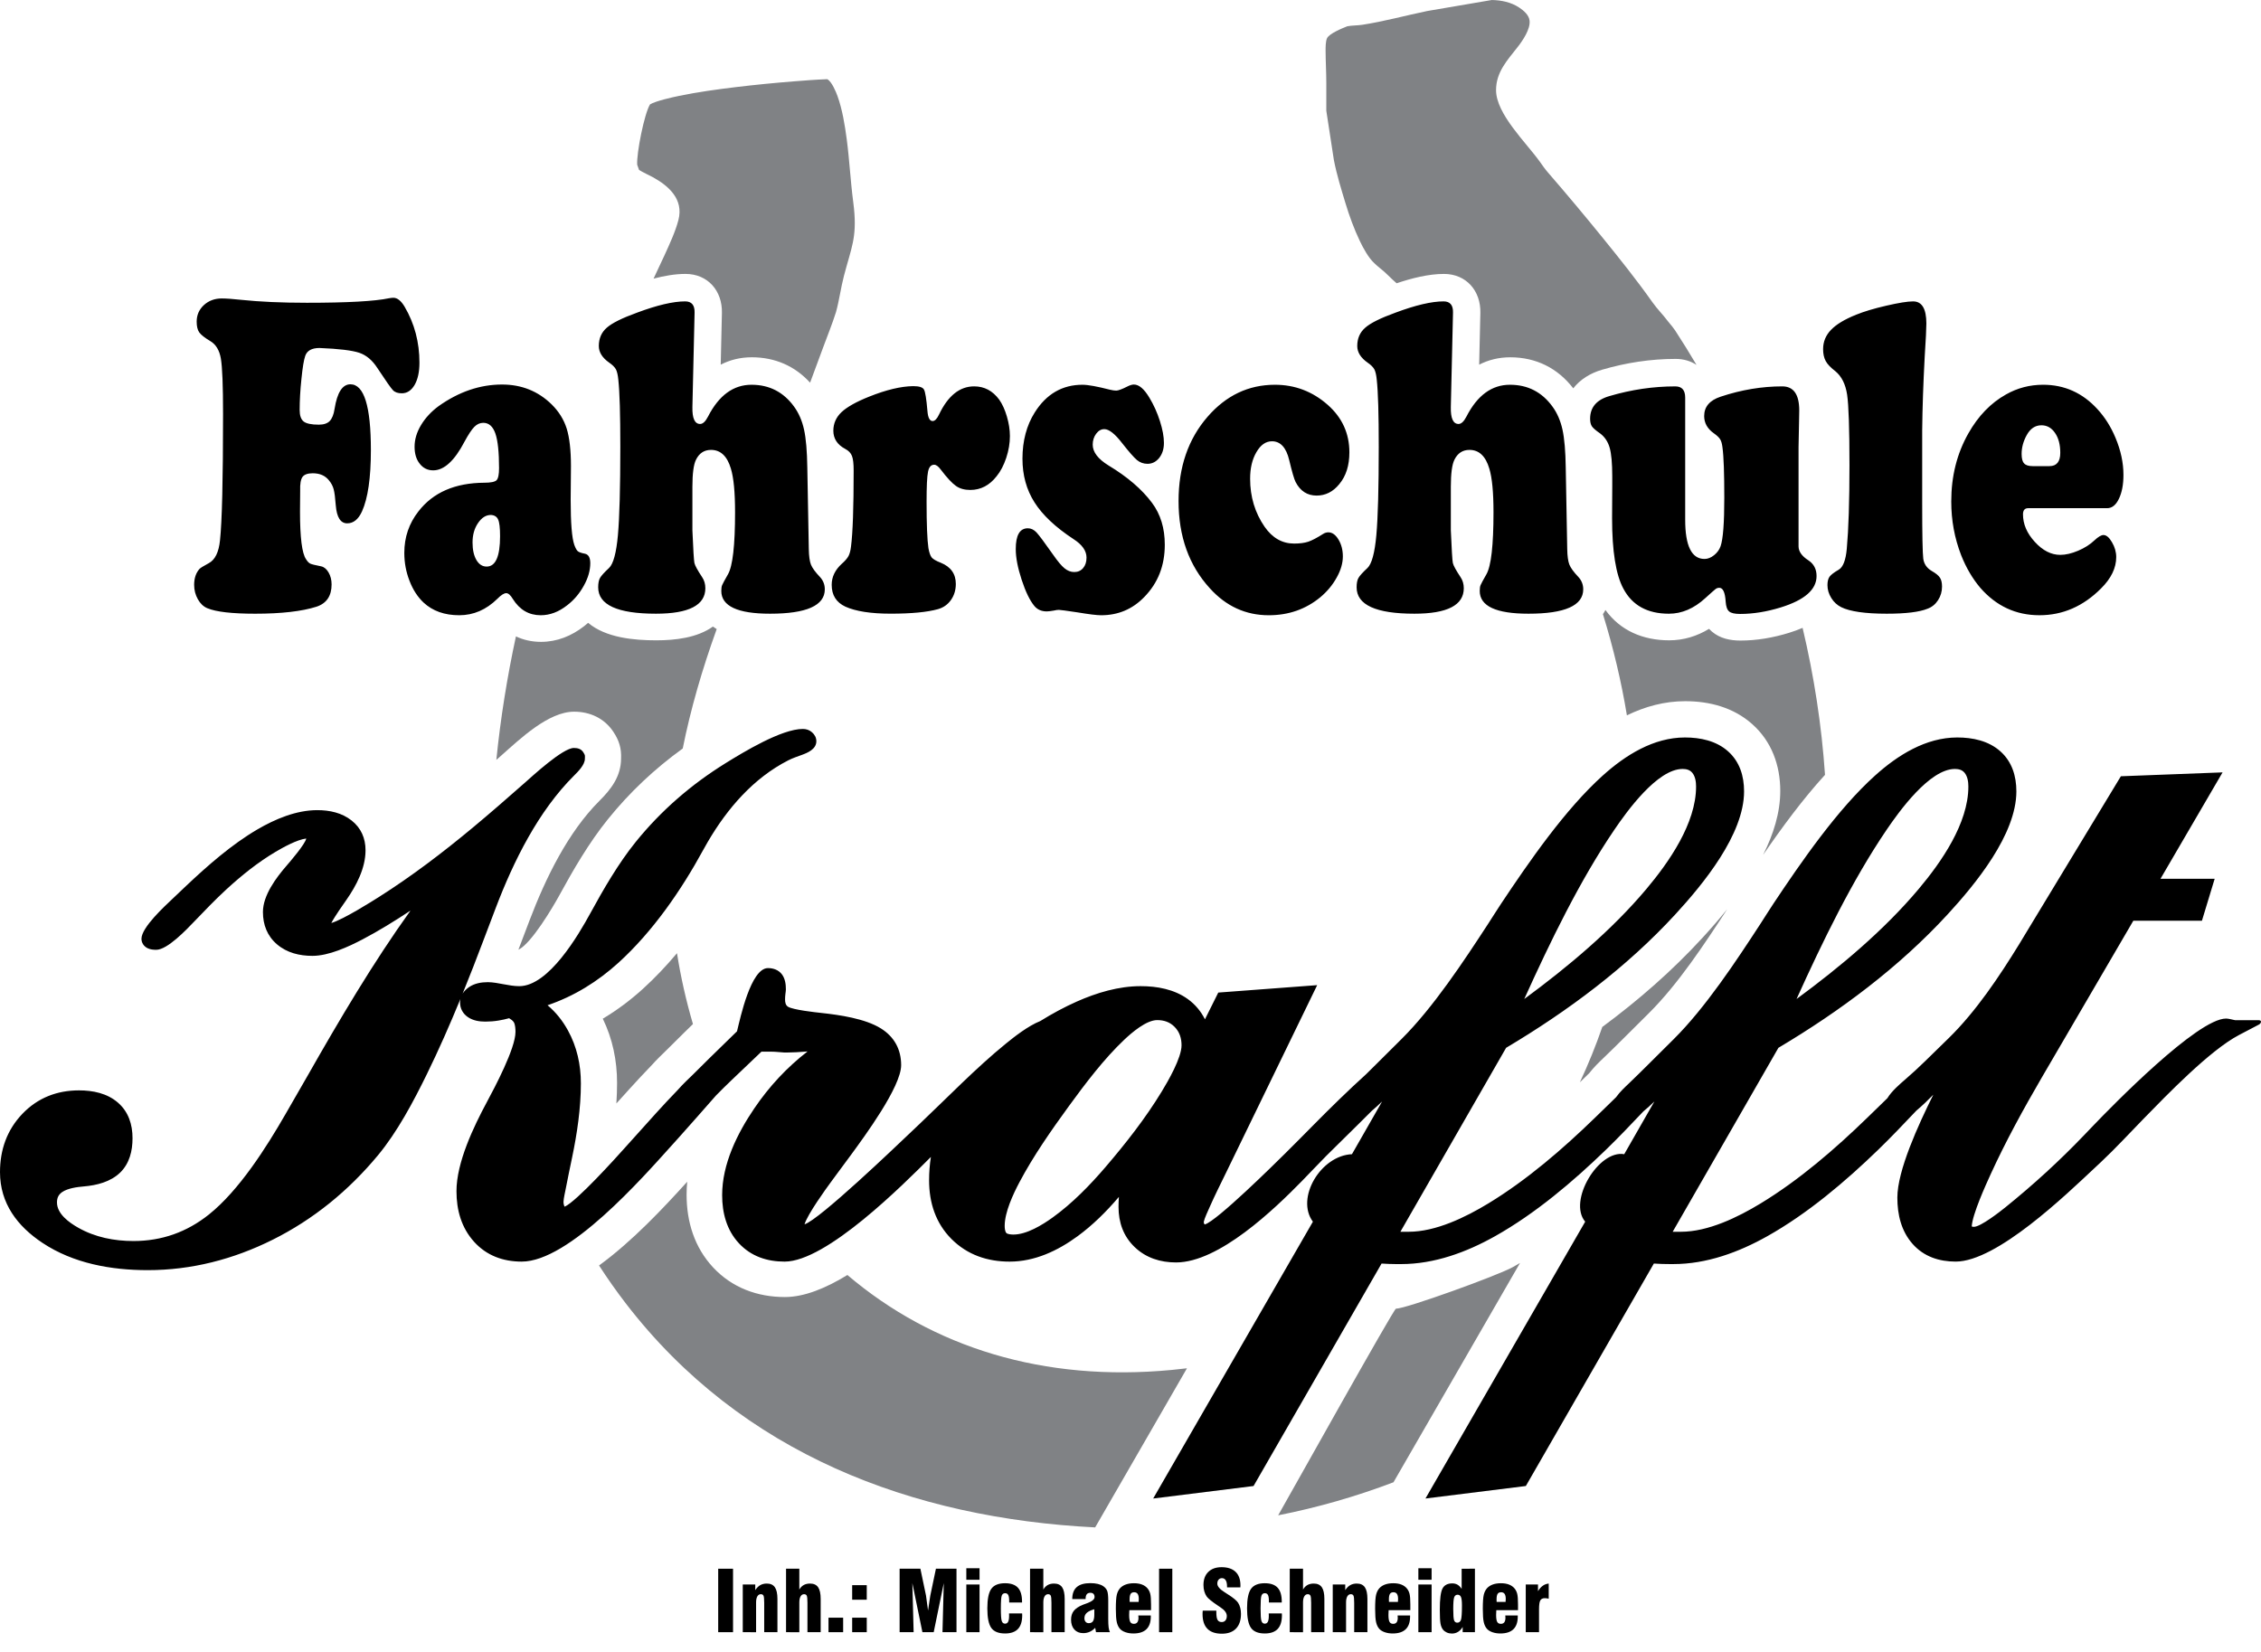 <?xml version="1.0" encoding="utf-8"?>
<!-- Generator: Adobe Illustrator 16.0.3, SVG Export Plug-In . SVG Version: 6.00 Build 0)  -->
<!DOCTYPE svg PUBLIC "-//W3C//DTD SVG 1.1//EN" "http://www.w3.org/Graphics/SVG/1.1/DTD/svg11.dtd">
<svg version="1.1" id="Layer_1" xmlns="http://www.w3.org/2000/svg" xmlns:xlink="http://www.w3.org/1999/xlink" x="0px" y="0px"
	 width="510.236px" height="372.903px" viewBox="0 0 510.236 372.903" enable-background="new 0 0 510.236 372.903"
	 xml:space="preserve">
<g>
	<path d="M458.687,105.211h3.818c1.617,0,2.433-1.007,2.433-3.003c0-1.84-0.389-3.333-1.178-4.479
		c-0.776-1.146-1.799-1.736-3.067-1.736c-1.423,0-2.523,0.747-3.339,2.239c-0.763,1.389-1.139,2.795-1.139,4.218
		c0,1.024,0.182,1.736,0.556,2.135C457.134,105.003,457.768,105.211,458.687,105.211 M475.51,114.706H457.69
		c-0.776,0-1.165,0.469-1.165,1.389c0,2.204,0.88,4.27,2.666,6.214c1.786,1.961,3.701,2.933,5.746,2.933
		c1.216,0,2.562-0.312,4.037-0.938c1.476-0.625,2.691-1.406,3.662-2.326c0.854-0.799,1.54-1.215,2.045-1.215
		c0.66,0,1.294,0.538,1.928,1.632c0.635,1.076,0.957,2.205,0.957,3.35c0,2.448-1.139,4.808-3.415,7.065
		c-4.025,4.044-8.657,6.058-13.911,6.058c-5.306,0-9.758-2.066-13.355-6.197c-1.733-2.048-3.184-4.496-4.322-7.377
		c-1.487-3.836-2.226-7.863-2.226-12.099c0-5.711,1.281-10.814,3.856-15.362c2.227-3.941,5.06-6.874,8.502-8.801
		c2.575-1.458,5.37-2.188,8.373-2.188c4.801,0,8.89,1.823,12.241,5.485c1.695,1.84,3.066,4.01,4.103,6.509
		c1.19,2.848,1.785,5.642,1.785,8.35c0,2.205-0.35,4.01-1.035,5.416C477.489,114.011,476.597,114.706,475.51,114.706z
		 M433.776,97.174v16.317c0,7.221,0.09,11.421,0.245,12.62c0.169,1.181,0.79,2.1,1.877,2.743c0.945,0.538,1.565,1.042,1.876,1.527
		c0.323,0.469,0.479,1.146,0.479,2.031c0,1.111-0.297,2.135-0.893,3.055c-0.595,0.92-1.384,1.562-2.368,1.927
		c-1.824,0.746-4.891,1.128-9.213,1.128c-4.879,0-8.309-0.503-10.275-1.476c-0.906-0.452-1.656-1.128-2.238-2.065
		c-0.583-0.938-0.867-1.91-0.867-2.917c0-0.816,0.155-1.441,0.466-1.892c0.323-0.434,1.009-0.972,2.07-1.58
		c0.983-0.573,1.592-2.153,1.825-4.722c0.4-4.409,0.607-10.675,0.607-18.817c0-8.28-0.181-13.591-0.53-15.969
		c-0.362-2.379-1.242-4.132-2.652-5.295c-1.062-0.816-1.8-1.58-2.188-2.309c-0.389-0.729-0.582-1.614-0.582-2.673
		c0-1.667,0.595-3.107,1.772-4.34c1.191-1.25,3.093-2.395,5.694-3.437c1.747-0.711,3.998-1.389,6.78-2.03
		c2.783-0.643,4.802-0.973,6.069-0.973c1.993,0,2.989,1.667,2.989,4.982c0,1.093-0.116,3.576-0.375,7.481
		C434.021,86.55,433.828,92.122,433.776,97.174z M380.293,89.744v27.566c0,5.902,1.449,8.853,4.36,8.853
		c0.726,0,1.449-0.278,2.161-0.851c0.699-0.555,1.191-1.232,1.476-2.048c0.557-1.631,0.828-5.259,0.828-10.883
		c0-5.572-0.13-9.356-0.414-11.405c-0.104-0.833-0.272-1.458-0.53-1.84c-0.246-0.399-0.725-0.851-1.438-1.354
		c-1.436-1.024-2.16-2.309-2.16-3.871c0-2.101,1.242-3.559,3.714-4.375c4.697-1.563,9.343-2.326,13.911-2.326
		c2.549,0,3.83,1.806,3.83,5.434c0,0.365-0.013,1.128-0.039,2.292c-0.052,1.631-0.09,3.611-0.116,5.954v22.428
		c0,1.146,0.737,2.205,2.2,3.142c1.242,0.816,1.863,1.996,1.863,3.559c0,3.055-2.691,5.416-8.075,7.083
		c-3.157,0.972-6.224,1.475-9.175,1.475c-1.217,0-2.045-0.191-2.484-0.573c-0.44-0.365-0.699-1.094-0.776-2.187
		c-0.129-2.101-0.608-3.142-1.437-3.142c-0.311,0-0.582,0.086-0.841,0.278c-0.246,0.191-1.022,0.868-2.316,2.048
		c-2.549,2.343-5.293,3.524-8.218,3.524c-4.853,0-8.281-1.892-10.274-5.659c-1.695-3.142-2.55-8.454-2.55-15.918
		c0-2.777,0.014-5.138,0.039-7.117c0-1.146,0-1.926,0-2.343c0-2.899-0.193-5.052-0.582-6.423s-1.113-2.447-2.147-3.229
		c-0.984-0.677-1.605-1.215-1.877-1.631c-0.259-0.399-0.389-0.973-0.389-1.684c0-2.569,1.449-4.288,4.361-5.121
		c4.943-1.458,9.899-2.188,14.855-2.188C379.542,87.209,380.293,88.043,380.293,89.744z M327.896,70.58l-0.492,21.299
		c-0.052,2.552,0.53,3.818,1.747,3.818c0.608,0,1.203-0.555,1.786-1.683c2.445-4.774,5.72-7.169,9.809-7.169
		c4.024,0,7.221,1.649,9.602,4.93c1.062,1.458,1.812,3.194,2.252,5.19c0.44,1.997,0.687,4.861,0.738,8.592l0.336,18.366
		c0.025,1.597,0.194,2.76,0.479,3.506c0.298,0.747,0.971,1.684,2.032,2.794c0.725,0.781,1.1,1.719,1.1,2.795
		c0,3.663-4.128,5.503-12.358,5.503c-7.337,0-10.999-1.719-10.999-5.138c0-0.59,0.064-1.024,0.193-1.319
		c0.117-0.313,0.57-1.128,1.32-2.448c1.062-1.875,1.592-6.527,1.592-13.991c0-4.514-0.311-7.795-0.945-9.86
		c-0.827-2.812-2.328-4.219-4.477-4.219c-1.54,0-2.679,0.747-3.403,2.239c-0.53,1.077-0.803,3.107-0.803,6.093v9.825
		c0.181,4.34,0.337,6.787,0.453,7.36c0.129,0.59,0.712,1.648,1.746,3.211c0.479,0.711,0.726,1.545,0.726,2.5
		c0,3.818-3.714,5.746-11.154,5.746c-8.684,0-13.031-1.996-13.031-5.954c0-0.92,0.129-1.615,0.414-2.118
		c0.271-0.486,0.958-1.25,2.044-2.257c0.958-0.92,1.631-3.385,1.993-7.395c0.362-4.027,0.544-10.675,0.544-19.962
		c0-7.291-0.143-12.342-0.454-15.154c-0.103-1.059-0.284-1.823-0.543-2.326c-0.271-0.485-0.764-0.989-1.501-1.493
		c-1.565-1.093-2.355-2.344-2.355-3.767c0-1.702,0.596-3.073,1.786-4.114c1.19-1.06,3.468-2.188,6.82-3.403
		c4.555-1.701,8.178-2.552,10.882-2.552C327.236,68.028,327.948,68.879,327.896,70.58z M287.716,86.845
		c4.504,0,8.477,1.51,11.905,4.531c3.262,2.881,4.892,6.458,4.892,10.728c0,2.95-0.751,5.346-2.278,7.169
		c-1.41,1.735-3.118,2.586-5.111,2.586c-2.096,0-3.675-1.007-4.736-3.038c-0.336-0.643-0.814-2.292-1.449-4.947
		c-0.673-2.847-1.979-4.271-3.895-4.271c-1.397,0-2.563,0.816-3.507,2.448c-0.958,1.631-1.424,3.628-1.424,6.006
		c0,4.062,1.087,7.673,3.262,10.832c1.76,2.535,3.985,3.802,6.663,3.802c1.269,0,2.33-0.139,3.185-0.416
		c0.866-0.295,1.992-0.886,3.377-1.771c0.35-0.226,0.751-0.348,1.178-0.348c0.854,0,1.617,0.538,2.277,1.632
		c0.647,1.076,0.984,2.343,0.984,3.802c0,1.527-0.467,3.142-1.411,4.808c-0.932,1.684-2.161,3.142-3.676,4.41
		c-3.286,2.708-7.155,4.062-11.633,4.062c-5.202,0-9.641-2.031-13.303-6.093c-4.711-5.156-7.053-11.718-7.053-19.685
		c0-7.672,2.187-14.008,6.548-19.025C276.69,89.258,281.75,86.845,287.716,86.845z M244.274,86.845c1.269,0,3.326,0.382,6.186,1.111
		c0.582,0.139,1.061,0.208,1.436,0.208c0.427,0,1.269-0.295,2.498-0.92c0.582-0.295,1.074-0.451,1.488-0.451
		c1.164,0,2.33,1.006,3.52,3.003c0.958,1.597,1.748,3.333,2.355,5.242c0.608,1.892,0.906,3.542,0.906,4.93
		c0,1.354-0.35,2.482-1.062,3.385c-0.712,0.886-1.592,1.337-2.653,1.337c-0.88,0-1.669-0.278-2.367-0.851
		c-0.699-0.59-1.813-1.857-3.352-3.818c-1.617-2.101-2.963-3.16-4.024-3.16c-0.711,0-1.32,0.348-1.838,1.042
		c-0.517,0.695-0.776,1.528-0.776,2.465c0,1.667,1.191,3.229,3.559,4.687c4.27,2.569,7.544,5.381,9.821,8.437
		c1.929,2.586,2.886,5.728,2.886,9.46c0,4.721-1.54,8.645-4.633,11.804c-2.652,2.743-5.9,4.114-9.744,4.114
		c-0.983,0-2.769-0.226-5.383-0.66c-2.445-0.365-3.83-0.555-4.128-0.555c-0.324,0-0.711,0.051-1.138,0.156
		c-0.725,0.122-1.256,0.191-1.592,0.191c-1.191,0-2.123-0.399-2.809-1.215c-1.035-1.25-1.993-3.229-2.873-5.919
		c-0.893-2.708-1.333-5.017-1.333-6.944c0-3.125,0.906-4.687,2.73-4.687c0.712,0,1.358,0.313,1.954,0.938
		c0.595,0.642,1.837,2.309,3.74,5.017c1.036,1.493,1.89,2.517,2.575,3.073c0.673,0.555,1.411,0.85,2.2,0.85
		c0.828,0,1.5-0.295,2.006-0.903c0.504-0.59,0.763-1.371,0.763-2.36c0-1.527-0.983-2.917-2.925-4.166
		c-4.076-2.673-7.013-5.451-8.813-8.297c-1.812-2.848-2.717-6.128-2.717-9.86c0-4.027,0.932-7.516,2.769-10.433
		C236.135,88.928,239.732,86.845,244.274,86.845z M206.074,87.158c1.332,0,2.148,0.243,2.432,0.764
		c0.298,0.503,0.557,2.135,0.79,4.877c0.116,1.493,0.517,2.239,1.165,2.239c0.504,0,0.997-0.503,1.449-1.475
		c2.019-4.236,4.659-6.354,7.919-6.354c2.303,0,4.18,0.99,5.655,2.986c0.699,0.989,1.281,2.256,1.734,3.801
		c0.453,1.545,0.686,3.021,0.686,4.444c0,1.597-0.272,3.229-0.829,4.912c-0.557,1.667-1.281,3.056-2.161,4.132
		c-1.618,2.083-3.611,3.107-5.953,3.107c-1.294,0-2.382-0.295-3.248-0.92c-0.868-0.608-2.019-1.841-3.43-3.698
		c-0.53-0.711-1.022-1.076-1.475-1.076c-0.711,0-1.178,0.538-1.385,1.596c-0.22,1.077-0.323,3.316-0.323,6.753
		c0,5.104,0.142,8.61,0.414,10.468c0.182,1.023,0.427,1.718,0.737,2.117c0.324,0.382,0.997,0.781,2.032,1.181
		c2.277,0.92,3.416,2.517,3.416,4.791c0,1.388-0.375,2.604-1.099,3.627c-0.738,1.042-1.708,1.719-2.925,2.066
		c-2.42,0.677-5.991,1.024-10.688,1.024c-4.478,0-7.868-0.538-10.197-1.58c-2.07-0.955-3.105-2.604-3.105-4.93
		c0-1.771,0.75-3.351,2.265-4.739c0.737-0.642,1.242-1.233,1.526-1.753c0.272-0.521,0.466-1.25,0.57-2.153
		c0.401-3.09,0.595-8.801,0.595-17.15c0-1.528-0.116-2.621-0.375-3.281c-0.246-0.66-0.75-1.198-1.514-1.597
		c-1.799-0.955-2.692-2.326-2.692-4.114c0-1.632,0.621-3.038,1.851-4.201c1.243-1.163,3.313-2.326,6.225-3.489
		C200.03,87.973,203.343,87.192,206.074,87.158z M156.745,70.58l-0.492,21.299c-0.052,2.552,0.53,3.818,1.747,3.818
		c0.608,0,1.204-0.555,1.786-1.683c2.445-4.774,5.719-7.169,9.808-7.169c4.025,0,7.221,1.649,9.603,4.93
		c1.061,1.458,1.812,3.194,2.251,5.19c0.44,1.997,0.686,4.861,0.738,8.592l0.336,18.366c0.026,1.597,0.194,2.76,0.479,3.506
		c0.297,0.747,0.971,1.684,2.032,2.794c0.725,0.781,1.1,1.719,1.1,2.795c0,3.663-4.128,5.503-12.358,5.503
		c-7.337,0-11-1.719-11-5.138c0-0.59,0.065-1.024,0.194-1.319c0.117-0.313,0.57-1.128,1.32-2.448
		c1.062-1.875,1.592-6.527,1.592-13.991c0-4.514-0.311-7.795-0.945-9.86c-0.828-2.812-2.33-4.219-4.478-4.219
		c-1.54,0-2.679,0.747-3.403,2.239c-0.53,1.077-0.802,3.107-0.802,6.093v9.825c0.181,4.34,0.336,6.787,0.453,7.36
		c0.129,0.59,0.711,1.648,1.747,3.211c0.479,0.711,0.725,1.545,0.725,2.5c0,3.818-3.713,5.746-11.154,5.746
		c-8.683,0-13.031-1.996-13.031-5.954c0-0.92,0.129-1.615,0.414-2.118c0.272-0.486,0.958-1.25,2.045-2.257
		c0.958-0.92,1.631-3.385,1.993-7.395c0.362-4.027,0.543-10.675,0.543-19.962c0-7.291-0.142-12.342-0.453-15.154
		c-0.104-1.059-0.285-1.823-0.543-2.326c-0.272-0.485-0.764-0.989-1.501-1.493c-1.566-1.093-2.355-2.344-2.355-3.767
		c0-1.702,0.595-3.073,1.785-4.114c1.191-1.06,3.468-2.188,6.82-3.403c4.555-1.701,8.178-2.552,10.882-2.552
		C156.084,68.028,156.796,68.879,156.745,70.58z M110.767,116.234c-1.113,0-2.083,0.625-2.899,1.84
		c-0.828,1.215-1.229,2.673-1.229,4.375c0,1.632,0.284,2.934,0.867,3.94c0.582,0.989,1.346,1.493,2.316,1.493
		c2.019,0,3.028-2.291,3.028-6.856c0-1.875-0.143-3.125-0.44-3.767C112.125,116.616,111.569,116.269,110.767,116.234z
		 M113.303,86.793c4.399,0,8.127,1.493,11.181,4.478c1.617,1.598,2.757,3.42,3.403,5.468c0.634,2.048,0.958,4.878,0.958,8.471
		l-0.064,7.568c0,5.26,0.272,8.663,0.828,10.225c0.272,0.747,0.543,1.215,0.79,1.424c0.259,0.208,0.789,0.399,1.604,0.556
		c0.802,0.173,1.204,0.885,1.204,2.135c0,1.631-0.479,3.333-1.462,5.086c-0.971,1.771-2.227,3.246-3.767,4.426
		c-1.901,1.493-3.881,2.239-5.952,2.239c-2.653,0-4.75-1.215-6.29-3.663c-0.53-0.885-1.022-1.319-1.488-1.319
		c-0.504,0-1.164,0.417-2.005,1.268c-2.523,2.482-5.396,3.715-8.605,3.715c-3.313,0-5.992-0.955-8.037-2.847
		c-1.333-1.25-2.407-2.882-3.184-4.913c-0.789-2.013-1.177-4.114-1.177-6.318c0-3.541,1.062-6.648,3.183-9.356
		c3.313-4.288,8.27-6.44,14.869-6.476c1.463,0,2.381-0.19,2.77-0.572c0.375-0.399,0.557-1.302,0.557-2.725
		c0-3.594-0.272-6.198-0.828-7.812c-0.557-1.598-1.463-2.413-2.731-2.413c-0.763,0-1.436,0.313-2.031,0.92s-1.333,1.719-2.213,3.35
		c-2.252,4.305-4.607,6.458-7.053,6.458c-1.243,0-2.251-0.486-3.028-1.476c-0.79-0.972-1.178-2.274-1.178-3.854
		c0-1.632,0.479-3.263,1.462-4.895c0.971-1.615,2.291-3.038,3.959-4.271C103.546,88.425,108.321,86.793,113.303,86.793z
		 M72.1,78.547c-1.747,0-2.821,0.608-3.222,1.789c-0.311,0.885-0.596,2.604-0.854,5.19c-0.272,2.569-0.401,4.913-0.401,7.013
		c0,1.25,0.298,2.118,0.906,2.604c0.608,0.469,1.747,0.711,3.417,0.711c1.113,0,1.928-0.277,2.458-0.816
		c0.53-0.556,0.906-1.458,1.1-2.76c0.583-3.68,1.773-5.538,3.572-5.538c3.08,0,4.62,4.947,4.62,14.859
		c0,6.267-0.673,10.884-2.006,13.835c-0.815,1.787-1.928,2.69-3.338,2.69c-1.488,0-2.355-1.337-2.575-4.027
		c-0.129-1.718-0.285-2.951-0.479-3.663c-0.182-0.711-0.544-1.388-1.075-2.03c-0.84-1.042-2.044-1.58-3.649-1.58
		c-1.125,0-1.902,0.278-2.304,0.816c-0.401,0.556-0.582,1.58-0.53,3.107c0,0.277-0.013,1.84-0.039,4.722
		c0,5.867,0.453,9.442,1.358,10.745c0.311,0.503,0.622,0.833,0.932,0.99c0.31,0.156,1.139,0.364,2.484,0.625
		c0.66,0.139,1.216,0.607,1.669,1.372c0.454,0.781,0.687,1.683,0.687,2.708c0,2.604-1.139,4.288-3.417,5.034
		c-3.287,1.042-7.893,1.58-13.833,1.58c-5.215,0-8.8-0.417-10.766-1.232c-0.894-0.365-1.605-1.042-2.162-2.031
		s-0.841-2.066-0.841-3.246c0-1.493,0.401-2.708,1.217-3.611c0.194-0.208,0.893-0.642,2.083-1.285
		c1.411-0.747,2.265-2.465,2.536-5.173c0.453-4.184,0.687-13.696,0.687-28.538c0-6.406-0.168-10.554-0.492-12.464
		c-0.323-1.893-1.125-3.211-2.394-3.958c-1.255-0.747-2.084-1.406-2.485-1.962c-0.388-0.556-0.582-1.371-0.582-2.413
		c0-1.493,0.543-2.743,1.63-3.75c1.087-0.99,2.433-1.493,4.024-1.493c1.009,0,2.485,0.104,4.426,0.313
		c4.128,0.434,9.059,0.66,14.791,0.66c9.174,0,15.348-0.347,18.544-1.024c0.427-0.069,0.75-0.104,0.983-0.104
		c0.88,0,1.734,0.677,2.536,2.031c2.226,3.802,3.338,8.002,3.338,12.62c0,2.1-0.375,3.785-1.1,5.034
		c-0.738,1.25-1.695,1.875-2.886,1.875c-0.88,0-1.553-0.226-2.006-0.711c-0.453-0.469-1.618-2.135-3.494-4.982
		c-1.125-1.754-2.497-2.916-4.102-3.455C79.45,79.085,76.475,78.722,72.1,78.547z"/>
	<path fill-rule="evenodd" clip-rule="evenodd" d="M405.424,225.492c9.908-7.283,19.77-15.571,27.554-24.824
		c5.108-6.072,11.219-14.831,11.219-23.125c0-1.061-0.164-2.281-0.865-3.126c-0.556-0.667-1.339-0.852-2.182-0.852
		c-5.71,0-12.601,9.61-15.393,13.719C417.985,198.722,411.288,212.533,405.424,225.492 M343.977,225.492
		c9.908-7.283,19.77-15.571,27.554-24.824c5.108-6.072,11.219-14.831,11.219-23.125c0-1.061-0.164-2.281-0.865-3.126
		c-0.556-0.667-1.339-0.852-2.182-0.852c-5.71,0-12.601,9.61-15.393,13.719C356.538,198.722,349.841,212.533,343.977,225.492z
		 M266.636,235.941c0-1.582-0.429-2.997-1.547-4.139c-1.088-1.113-2.412-1.551-3.957-1.551c-2.457,0-5.766,2.857-7.427,4.43
		c-4.564,4.317-8.787,9.902-12.479,14.969c-3.943,5.416-8.022,11.252-11.161,17.178c-1.422,2.686-3.34,6.768-3.34,9.871
		c0,0.455,0.046,1.252,0.383,1.609c0.282,0.297,1.207,0.348,1.574,0.348c3.014,0,6.53-2.168,8.887-3.865
		c4.409-3.174,8.391-7.268,11.916-11.381c4.57-5.334,9.029-11.025,12.68-17.035C263.602,244.014,266.636,238.783,266.636,235.941z
		 M425.925,247.873c0.975-1.621,2.93-3.279,3.954-4.162c1.576-1.355,3.098-2.764,4.586-4.217l5.288-5.166
		c6.153-6.009,11.447-13.949,15.938-21.252c0.43-0.697,0.845-1.403,1.27-2.104l21.652-35.759l22.95-0.875l-14.01,24.017h12.227
		l-2.873,9.463h-15.481l-20.663,35.396c-4.134,7.102-8.14,14.395-11.555,21.871c-1.074,2.354-4.096,8.975-4.252,11.744
		c0.15,0.064,0.337,0.084,0.488,0.084c1.53,0,5.942-3.463,7.099-4.396c6.312-5.096,12.169-10.441,17.783-16.305l2.085-2.178
		c4.189-4.375,23.477-24.132,29.938-24.132c0.52,0,1.296,0.208,1.813,0.321c0.092,0.021,0.192,0.046,0.287,0.053
		c1.76,0,3.521,0,5.281,0c0.833,0.019,0.49,0.754,0.02,0.994l-4.491,2.355c-6.575,3.449-16.314,13.566-21.52,18.896
		c-3.177,3.25-6.327,6.691-9.64,9.793l-1.463,1.369c-6.372,5.965-22.012,21.076-31.301,21.076c-3.737,0-7.172-1.121-9.695-3.957
		c-2.597-2.918-3.468-6.658-3.468-10.482c0-6.088,4.712-16.404,8.116-23.232c-1.051,1.072-2.441,2.449-3.813,3.586
		c-2.818,2.969-5.662,5.973-8.601,8.82c-7.451,7.217-15.964,14.434-25.039,19.531c-6.477,3.637-13.708,6.295-21.218,6.295
		c-0.893,0-1.784,0-2.677-0.033c-0.573-0.02-1.146-0.053-1.717-0.088l-28.888,50.213l-22.652,2.822l36.044-62.484
		c-3.943-4.648,3.007-16.262,8.81-15.234l6.807-11.898c-0.786,0.762-1.643,1.549-2.486,2.236c-2.763,2.91-5.551,5.85-8.431,8.641
		c-7.451,7.217-15.964,14.434-25.039,19.531c-6.477,3.637-13.708,6.295-21.218,6.295c-0.893,0-1.785,0-2.677-0.033
		c-0.573-0.02-1.146-0.053-1.717-0.088l-28.889,50.213l-22.652,2.822l36.045-62.484c-3.944-5.309,1.758-14.939,8.81-15.234
		l6.806-11.898c-0.727,0.705-1.515,1.432-2.296,2.08c-1.006,0.994-2.006,1.99-2.999,2.988c-2.418,2.424-4.897,4.789-7.311,7.215
		c-1.844,1.857-3.633,3.781-5.464,5.652c-6.278,6.42-18.741,18.395-28.433,18.395c-3.501,0-6.757-1.006-9.315-3.449
		c-2.565-2.449-3.662-5.574-3.662-9.094c0-0.752,0.026-1.504,0.084-2.254c-2.807,3.309-5.913,6.381-9.329,8.883
		c-4.484,3.285-9.674,5.727-15.331,5.727c-5.003,0-9.529-1.514-13.11-5.094c-3.6-3.6-5.063-8.232-5.063-13.268
		c0-1.787,0.136-3.543,0.409-5.266c-6.261,6.26-23.559,23.627-33.012,23.627c-3.96,0-7.554-1.182-10.29-4.111
		c-2.793-2.99-3.808-6.875-3.808-10.889c0-7.025,3.386-13.879,7.245-19.57c3.366-4.967,7.374-9.268,12.028-12.869
		c-0.207,0.018-0.415,0.033-0.622,0.049c-1.299,0.101-2.627,0.192-3.93,0.192c-0.255,0.001-0.493,0.011-0.751-0.003
		c-0.929-0.05-1.905-0.184-2.829-0.184h-2.276l-6.765,6.447c-1.18,1.125-2.338,2.27-3.479,3.434
		c-0.035,0.039-0.07,0.078-0.105,0.119c-2.758,3.119-5.481,6.264-8.27,9.355l-1.711,1.898c-6.542,7.256-23.092,26.131-33.77,26.131
		c-4.184,0-7.916-1.344-10.745-4.475c-2.882-3.191-3.975-7.188-3.975-11.428c0-6.471,3.867-14.547,6.871-20.131
		c1.751-3.258,6.445-12.086,6.445-15.805c0-0.615-0.047-1.661-0.385-2.204c-0.209-0.337-0.633-0.647-1.045-0.892
		c-0.785,0.219-1.582,0.393-2.385,0.525c-0.995,0.163-1.986,0.241-2.995,0.241c-1.344,0-2.752-0.224-3.887-0.989
		c-1.158-0.781-1.81-1.935-1.81-3.34c0-0.271,0.028-0.534,0.082-0.785c-2.369,5.771-4.883,11.49-7.61,17.057
		c-2.997,6.115-6.648,12.994-11.014,18.248c-6.61,7.959-14.52,14.445-23.784,19.061c-8.844,4.408-18.279,6.846-28.171,6.846
		c-8.258,0-16.737-1.512-23.725-6.146C3.896,276.762,0,271.594,0,264.566c0-5.033,1.567-9.531,5.07-13.18
		c3.457-3.598,7.802-5.273,12.762-5.273c3.138,0,6.36,0.656,8.788,2.77c2.381,2.07,3.287,4.932,3.287,8.029
		c0,2.854-0.676,5.688-2.774,7.74c-2.164,2.119-5.32,2.9-8.251,3.146c-1.473,0.123-3.613,0.41-4.859,1.275
		c-0.839,0.584-1.166,1.32-1.166,2.336c0,2.607,2.778,4.564,4.792,5.703c3.827,2.166,8.106,3.006,12.472,3.006
		c6.38,0,12.045-2.008,17.03-5.99c6.813-5.441,12.971-15.164,17.272-22.645c1.699-2.953,3.413-5.896,5.098-8.859
		c7.018-12.342,14.652-25.301,23.119-37.094c-3.563,2.354-7.205,4.605-10.824,6.503c-3.201,1.679-7.628,3.72-11.31,3.72
		c-2.914,0-5.744-0.677-7.999-2.604c-2.202-1.881-3.174-4.423-3.174-7.293c0-3.757,2.972-7.731,5.32-10.437
		c0.817-0.941,4.253-4.947,4.451-6.146c0-0.002,0-0.002,0-0.004c-2.063,0.23-5.323,2.059-6.902,2.994
		c-3.991,2.365-7.68,5.328-11.091,8.461c-2.552,2.344-4.987,4.893-7.388,7.391c-1.615,1.68-5.943,6.27-8.468,6.27
		c-0.672,0-1.366-0.07-1.975-0.375c-0.822-0.409-1.357-1.191-1.357-2.117c0-2.574,5.298-7.395,7.024-9.035
		c1.028-0.977,2.054-1.957,3.085-2.93c4.834-4.557,10.254-9.32,16.002-12.686c4.04-2.366,8.804-4.382,13.56-4.382
		c2.776,0,5.545,0.587,7.762,2.346c2.132,1.689,3.131,4.007,3.131,6.712c0,4.035-2.078,7.995-4.334,11.223
		c-0.618,0.884-2.574,3.631-3.388,5.195c2.752-0.816,9.304-4.961,10.75-5.877c7.395-4.688,14.432-10.046,21.158-15.641
		c3.954-3.288,7.835-6.676,11.69-10.078c1.805-1.592,8.641-7.912,11.132-7.912c0.82,0,1.601,0.172,2.096,0.911
		c0.545,0.812,0.396,0.837,0.396,1.52c0,1.38-1.538,2.899-2.453,3.81c-8.047,8.011-13.643,19.302-17.639,29.802
		c-0.935,2.455-1.87,4.911-2.798,7.369c-1.514,4.01-3.072,8.027-4.697,12.024c0.354-0.563,0.849-1.048,1.432-1.45
		c1.244-0.861,2.762-1.125,4.247-1.125c1.12,0,2.468,0.258,3.567,0.467c1.123,0.213,2.383,0.436,3.527,0.436
		c6.65,0,13.371-11.561,16.05-16.467c2.942-5.388,6.333-11.25,10.194-16.037c5.737-7.115,12.594-13.045,20.36-17.851
		c3.999-2.474,12.579-7.702,17.394-7.702c0.781,0,1.482,0.234,2.072,0.75c0.601,0.526,0.98,1.211,0.98,2.021
		c0,1.771-1.922,2.602-3.324,3.104c-0.99,0.355-2.089,0.737-3.026,1.216c-7.846,4.008-13.735,10.852-18.129,18.357
		c-0.364,0.622-0.718,1.249-1.063,1.883c-4.974,9.121-11.369,18.388-19.094,25.416c-4.721,4.293-10.06,7.588-16.025,9.618
		c1.863,1.556,3.388,3.472,4.594,5.665c2.038,3.703,2.928,7.752,2.928,11.963c0,5.609-0.85,11.342-1.998,16.822
		c-0.491,2.344-0.979,4.688-1.432,7.037c-0.159,0.826-0.447,2.025-0.491,2.852c0,0.395,0.061,0.785,0.256,1.131
		c2.744-1.223,11.789-11.277,13.412-13.096c2.419-2.711,4.848-5.41,7.291-8.1c1.55-1.707,3.137-3.412,4.76-5.088
		c1.24-1.418,2.71-2.773,3.4-3.449c1.293-1.27,2.564-2.564,3.86-3.83l6.173-6.025l0.065-0.259c0.666-2.669,3.052-14.009,6.92-14.009
		c1.231,0,2.416,0.419,3.169,1.434c0.71,0.957,0.878,2.2,0.878,3.361c0,0.317-0.067,0.712-0.106,1.029
		c-0.052,0.414-0.08,0.824-0.08,1.242c0,0.623,0.099,1.307,0.672,1.656c1.154,0.703,6.123,1.25,7.511,1.398
		c4.105,0.443,9.889,1.273,13.446,3.496c3.019,1.887,4.568,4.734,4.568,8.289c0,4.904-8.38,16.225-11.199,20.09
		c-1.053,1.441-2.116,2.877-3.185,4.309c-0.521,0.697-1.033,1.402-1.549,2.105c-0.968,1.316-5.174,7.115-5.872,9.422
		c3.378-1.033,21.024-17.973,23.534-20.352l2.396-2.271c6.281-5.953,12.832-12.736,19.516-18.166
		c1.792-1.455,4.961-3.982,7.773-5.098c2.647-1.646,5.389-3.134,8.214-4.387c4.497-1.997,9.453-3.482,14.411-3.482
		c3.724,0,7.574,0.698,10.652,2.918c1.706,1.229,2.969,2.787,3.87,4.563l3.005-6.031l22.32-1.676l-20.484,42.168
		c-1.282,2.639-2.618,5.281-3.799,7.967c-0.328,0.746-1.146,2.471-1.312,3.285c0.007,0.182,0.037,0.391,0.156,0.527
		c0.037,0.045,0.054,0.061,0.084,0.068c2.732-0.779,15.949-13.865,18.076-15.971c2.169-2.148,4.313-4.316,6.457-6.488
		c3.819-3.867,7.782-7.754,11.871-11.459c0.778-0.766,1.553-1.535,2.328-2.305l5.662-5.631c7.146-7.107,14.027-17.539,19.52-25.971
		c0.986-1.512,1.936-3.056,2.935-4.557c6.325-9.496,14.462-21.306,22.973-28.959c5.097-4.583,11.438-8.577,18.518-8.577
		c3.485,0,7.068,0.747,9.739,3.126c2.637,2.35,3.612,5.594,3.612,9.042c0,9.736-9.254,20.946-15.466,27.709
		c-10.999,11.977-24.297,21.879-38.238,30.175l-23.856,41.519c0.619,0,1.239,0,1.859,0c6.145,0,12.86-3.283,17.994-6.4
		c8.688-5.275,16.805-12.289,24.076-19.355l3.267-3.176c0.375-0.363,0.877-0.857,1.483-1.449c0.834-1.193,2.111-2.365,2.825-3.043
		c1.537-1.463,3.04-2.957,4.545-4.453l5.662-5.631c7.146-7.107,14.027-17.539,19.521-25.971c0.985-1.512,1.935-3.056,2.934-4.557
		c6.325-9.496,14.462-21.306,22.974-28.959c5.096-4.583,11.437-8.577,18.518-8.577c3.485,0,7.067,0.747,9.738,3.126
		c2.637,2.35,3.612,5.594,3.612,9.042c0,9.736-9.254,20.946-15.465,27.709c-11,11.977-24.298,21.879-38.238,30.175l-23.857,41.519
		c0.619,0,1.239,0,1.859,0c6.146,0,12.86-3.283,17.994-6.4c8.688-5.275,16.806-12.289,24.077-19.355l3.267-3.176
		C424.993,248.787,425.418,248.369,425.925,247.873z"/>
	<g>
		<path d="M162.074,368.409v-14.326h3.349v14.326H162.074z"/>
		<path d="M167.619,368.409v-10.764h2.819v1.274c0.329-0.508,0.704-0.883,1.125-1.125c0.421-0.242,0.915-0.363,1.479-0.363
			c0.831,0,1.439,0.278,1.823,0.833c0.385,0.555,0.577,1.435,0.577,2.638v7.507h-2.986v-6.651c0-0.862-0.056-1.398-0.167-1.609
			s-0.31-0.316-0.595-0.316c-0.335,0-0.597,0.163-0.786,0.488c-0.189,0.326-0.284,0.78-0.284,1.363v6.726H167.619z"/>
		<path d="M177.386,368.409v-14.326h2.996v4.707c0.254-0.452,0.582-0.792,0.981-1.019s0.879-0.34,1.438-0.34
			c0.831,0,1.438,0.278,1.823,0.833c0.384,0.555,0.577,1.435,0.577,2.638v7.507h-2.986v-6.651c0-0.862-0.056-1.398-0.167-1.609
			c-0.111-0.211-0.31-0.316-0.595-0.316c-0.335,0-0.597,0.163-0.786,0.488c-0.189,0.326-0.284,0.78-0.284,1.363v6.726H177.386z"/>
		<path d="M186.968,368.409v-3.274h3.303v3.274H186.968z"/>
		<path d="M192.308,361.079v-3.284h3.293v3.284H192.308z M192.308,368.409v-3.274h3.293v3.274H192.308z"/>
		<path d="M203.016,368.409v-14.326h4.688l1.274,6.093c0.006,0.031,0.057,0.414,0.153,1.149s0.197,1.472,0.302,2.209
			c0.081-0.552,0.182-1.235,0.303-2.051c0.121-0.815,0.19-1.267,0.209-1.354l1.265-6.047h4.642v14.326h-3.163l0.288-11.07
			l-2.27,11.07h-2.549l-2.27-11.07l0.288,11.07H203.016z"/>
		<path d="M218.067,356.576v-2.604h2.986v2.604H218.067z M218.067,368.409v-10.764h2.986v10.764H218.067z"/>
		<path d="M227.705,364.177h2.958c0,0.056,0.003,0.129,0.009,0.219c0.006,0.09,0.009,0.156,0.009,0.199
			c0,1.377-0.319,2.405-0.958,3.084c-0.639,0.68-1.609,1.019-2.912,1.019c-1.47,0-2.504-0.417-3.102-1.251
			c-0.599-0.834-0.898-2.306-0.898-4.414s0.301-3.582,0.902-4.419s1.634-1.256,3.098-1.256c1.315,0,2.282,0.337,2.903,1.01
			c0.62,0.673,0.93,1.723,0.93,3.148v0.187h-2.902v-0.308c0-0.645-0.07-1.104-0.209-1.376c-0.14-0.273-0.374-0.41-0.702-0.41
			c-0.378,0-0.634,0.184-0.768,0.549c-0.134,0.366-0.2,1.324-0.2,2.875c0,1.488,0.066,2.436,0.2,2.842
			c0.133,0.406,0.383,0.609,0.749,0.609c0.316,0,0.547-0.145,0.693-0.433c0.146-0.288,0.219-0.745,0.219-1.372
			c0-0.05-0.003-0.13-0.01-0.242C227.708,364.325,227.705,364.238,227.705,364.177z"/>
		<path d="M232.449,368.409v-14.326h2.996v4.707c0.254-0.452,0.582-0.792,0.981-1.019s0.879-0.34,1.438-0.34
			c0.831,0,1.438,0.278,1.823,0.833c0.384,0.555,0.577,1.435,0.577,2.638v7.507h-2.986v-6.651c0-0.862-0.056-1.398-0.167-1.609
			c-0.111-0.211-0.31-0.316-0.595-0.316c-0.335,0-0.597,0.163-0.786,0.488c-0.189,0.326-0.284,0.78-0.284,1.363v6.726H232.449z"/>
		<path d="M247.333,368.409l-0.177-0.986c-0.378,0.397-0.792,0.696-1.242,0.898c-0.45,0.201-0.938,0.302-1.465,0.302
			c-0.844,0-1.512-0.272-2.005-0.818s-0.74-1.284-0.74-2.214c0-0.813,0.209-1.482,0.628-2.01c0.419-0.527,1.105-0.982,2.061-1.367
			c0.229-0.087,0.54-0.202,0.931-0.345c1.122-0.409,1.684-0.871,1.684-1.386c0-0.316-0.081-0.557-0.242-0.721
			c-0.162-0.165-0.394-0.247-0.698-0.247c-0.366,0-0.637,0.11-0.814,0.33c-0.177,0.221-0.265,0.561-0.265,1.019v0.075h-3.014
			c0-1.216,0.338-2.12,1.014-2.712c0.676-0.593,1.703-0.889,3.08-0.889c0.62,0,1.173,0.058,1.66,0.172
			c0.487,0.115,0.895,0.281,1.224,0.498c0.421,0.285,0.718,0.63,0.888,1.032c0.17,0.403,0.256,1.139,0.256,2.205v0.325v3.824
			c0,0.843,0.029,1.486,0.088,1.93s0.157,0.805,0.293,1.084H247.333z M246.952,363.228c-0.775,0.217-1.341,0.487-1.698,0.81
			c-0.357,0.322-0.535,0.726-0.535,1.209c0,0.341,0.088,0.614,0.265,0.818c0.177,0.205,0.414,0.308,0.712,0.308
			c0.44,0,0.759-0.149,0.958-0.446c0.198-0.298,0.298-0.797,0.298-1.498V363.228z"/>
		<path d="M256.879,364.632h2.818v0.271c0,1.259-0.33,2.206-0.986,2.842c-0.658,0.636-1.637,0.953-2.939,0.953
			c-0.658,0-1.253-0.093-1.787-0.278c-0.533-0.187-0.949-0.443-1.247-0.772c-0.335-0.378-0.574-0.881-0.716-1.507
			c-0.143-0.627-0.214-1.628-0.214-3.005c0-1.52,0.073-2.58,0.219-3.182c0.146-0.602,0.396-1.098,0.749-1.488
			c0.341-0.366,0.773-0.643,1.297-0.828c0.524-0.187,1.134-0.279,1.829-0.279c0.705,0,1.316,0.101,1.832,0.303
			c0.514,0.201,0.934,0.501,1.256,0.897c0.273,0.335,0.469,0.735,0.586,1.2s0.176,1.259,0.176,2.381v1.294h-4.893
			c-0.006,0.03-0.01,0.071-0.01,0.12c-0.024,0.453-0.037,0.77-0.037,0.949c0,0.757,0.081,1.282,0.242,1.577
			c0.162,0.294,0.438,0.441,0.828,0.441c0.342,0,0.598-0.113,0.771-0.339c0.174-0.227,0.262-0.569,0.262-1.028
			c0-0.093-0.01-0.235-0.029-0.428C256.881,364.688,256.879,364.657,256.879,364.632z M254.934,361.571h2.02c0-0.012,0-0.03,0-0.056
			c0.023-0.272,0.037-0.465,0.037-0.576c0-0.527-0.086-0.917-0.256-1.168c-0.172-0.251-0.436-0.377-0.795-0.377
			c-0.367,0-0.629,0.123-0.787,0.368s-0.236,0.649-0.236,1.214c0,0.155,0.001,0.275,0.004,0.362S254.928,361.504,254.934,361.571z"
			/>
		<path d="M264.553,368.409h-2.986v-14.326h2.986V368.409z"/>
		<path d="M271.418,363.553h3.07v0.419c0,0.788,0.093,1.343,0.278,1.665c0.187,0.323,0.5,0.484,0.94,0.484
			c0.354,0,0.632-0.123,0.837-0.368c0.204-0.244,0.307-0.578,0.307-1c0-0.694-0.499-1.361-1.497-2
			c-0.162-0.111-0.286-0.195-0.373-0.251c-0.03-0.019-0.083-0.053-0.157-0.103c-1.347-0.905-2.184-1.587-2.512-2.047
			c-0.236-0.347-0.416-0.737-0.54-1.172c-0.124-0.434-0.187-0.908-0.187-1.423c0-1.253,0.363-2.236,1.089-2.949
			s1.724-1.07,2.995-1.07c1.384,0,2.439,0.351,3.168,1.052s1.093,1.715,1.093,3.042c0,0.056-0.003,0.134-0.009,0.232
			c-0.007,0.1-0.01,0.177-0.01,0.232h-3.005v-0.177c0-0.626-0.098-1.101-0.293-1.423s-0.479-0.484-0.851-0.484
			c-0.316,0-0.571,0.113-0.763,0.34c-0.192,0.227-0.289,0.525-0.289,0.897c0,0.608,0.546,1.253,1.638,1.936
			c0.198,0.13,0.351,0.229,0.456,0.298c0.086,0.05,0.207,0.127,0.362,0.232c1.172,0.744,1.923,1.37,2.251,1.879
			c0.205,0.329,0.361,0.702,0.47,1.121s0.163,0.873,0.163,1.362c0,1.433-0.372,2.537-1.116,3.313s-1.808,1.162-3.19,1.162
			c-1.451,0-2.542-0.37-3.271-1.111s-1.093-1.844-1.093-3.307c0-0.094,0.001-0.191,0.005-0.293
			C271.389,363.939,271.399,363.776,271.418,363.553z"/>
		<path d="M286.313,364.177h2.958c0,0.056,0.003,0.129,0.009,0.219c0.007,0.09,0.01,0.156,0.01,0.199
			c0,1.377-0.319,2.405-0.958,3.084c-0.639,0.68-1.609,1.019-2.912,1.019c-1.47,0-2.504-0.417-3.103-1.251s-0.897-2.306-0.897-4.414
			s0.301-3.582,0.902-4.419s1.634-1.256,3.098-1.256c1.314,0,2.282,0.337,2.902,1.01s0.931,1.723,0.931,3.148v0.187h-2.902v-0.308
			c0-0.645-0.07-1.104-0.21-1.376c-0.139-0.273-0.373-0.41-0.702-0.41c-0.378,0-0.634,0.184-0.768,0.549
			c-0.133,0.366-0.199,1.324-0.199,2.875c0,1.488,0.066,2.436,0.199,2.842c0.134,0.406,0.383,0.609,0.749,0.609
			c0.316,0,0.548-0.145,0.693-0.433s0.219-0.745,0.219-1.372c0-0.05-0.004-0.13-0.01-0.242
			C286.315,364.325,286.313,364.238,286.313,364.177z"/>
		<path d="M291.057,368.409v-14.326h2.995v4.707c0.254-0.452,0.581-0.792,0.981-1.019s0.879-0.34,1.438-0.34
			c0.831,0,1.438,0.278,1.823,0.833s0.576,1.435,0.576,2.638v7.507h-2.985v-6.651c0-0.862-0.057-1.398-0.168-1.609
			s-0.31-0.316-0.595-0.316c-0.335,0-0.598,0.163-0.786,0.488c-0.189,0.326-0.284,0.78-0.284,1.363v6.726H291.057z"/>
		<path d="M300.759,368.409v-10.764h2.819v1.274c0.328-0.508,0.703-0.883,1.125-1.125s0.915-0.363,1.479-0.363
			c0.831,0,1.438,0.278,1.823,0.833s0.577,1.435,0.577,2.638v7.507h-2.986v-6.651c0-0.862-0.056-1.398-0.168-1.609
			c-0.111-0.211-0.31-0.316-0.595-0.316c-0.335,0-0.598,0.163-0.786,0.488c-0.189,0.326-0.284,0.78-0.284,1.363v6.726H300.759z"/>
		<path d="M315.393,364.632h2.818v0.271c0,1.259-0.329,2.206-0.986,2.842s-1.637,0.953-2.939,0.953
			c-0.657,0-1.253-0.093-1.786-0.278c-0.533-0.187-0.948-0.443-1.246-0.772c-0.335-0.378-0.574-0.881-0.717-1.507
			c-0.143-0.627-0.214-1.628-0.214-3.005c0-1.52,0.073-2.58,0.219-3.182s0.396-1.098,0.749-1.488
			c0.341-0.366,0.773-0.643,1.298-0.828c0.523-0.187,1.133-0.279,1.828-0.279c0.706,0,1.317,0.101,1.832,0.303
			c0.515,0.201,0.934,0.501,1.256,0.897c0.273,0.335,0.469,0.735,0.586,1.2c0.118,0.465,0.177,1.259,0.177,2.381v1.294h-4.893
			c-0.007,0.03-0.01,0.071-0.01,0.12c-0.024,0.453-0.037,0.77-0.037,0.949c0,0.757,0.08,1.282,0.242,1.577
			c0.161,0.294,0.437,0.441,0.827,0.441c0.342,0,0.599-0.113,0.772-0.339c0.174-0.227,0.261-0.569,0.261-1.028
			c0-0.093-0.01-0.235-0.028-0.428C315.396,364.688,315.393,364.657,315.393,364.632z M313.448,361.571h2.019
			c0-0.012,0-0.03,0-0.056c0.024-0.272,0.037-0.465,0.037-0.576c0-0.527-0.085-0.917-0.256-1.168s-0.436-0.377-0.795-0.377
			c-0.366,0-0.628,0.123-0.786,0.368s-0.237,0.649-0.237,1.214c0,0.155,0.001,0.275,0.005,0.362
			C313.438,361.426,313.441,361.504,313.448,361.571z"/>
		<path d="M320.08,356.576v-2.604h2.986v2.604H320.08z M320.08,368.409v-10.764h2.986v10.764H320.08z"/>
		<path d="M332.844,354.083v14.326h-2.763v-1.182c-0.285,0.484-0.634,0.853-1.046,1.107c-0.413,0.254-0.87,0.381-1.373,0.381
			c-0.421,0-0.805-0.075-1.148-0.228s-0.634-0.367-0.87-0.646c-0.267-0.335-0.454-0.783-0.563-1.345
			c-0.108-0.561-0.163-1.613-0.163-3.158c0-2.431,0.205-4.029,0.614-4.795c0.409-0.767,1.145-1.149,2.205-1.149
			c0.452,0,0.85,0.102,1.19,0.303s0.648,0.513,0.921,0.935v-4.549H332.844z M328.938,359.953c-0.379,0-0.638,0.195-0.777,0.586
			s-0.209,1.256-0.209,2.596c0,1.396,0.064,2.265,0.195,2.609c0.13,0.344,0.369,0.516,0.716,0.516c0.397,0,0.672-0.207,0.823-0.623
			c0.152-0.415,0.229-1.51,0.229-3.283c0-0.912-0.073-1.54-0.219-1.884C329.55,360.125,329.297,359.953,328.938,359.953z"/>
		<path d="M339.691,364.632h2.818v0.271c0,1.259-0.329,2.206-0.986,2.842s-1.637,0.953-2.939,0.953
			c-0.657,0-1.253-0.093-1.786-0.278c-0.533-0.187-0.948-0.443-1.246-0.772c-0.335-0.378-0.574-0.881-0.717-1.507
			c-0.143-0.627-0.214-1.628-0.214-3.005c0-1.52,0.073-2.58,0.219-3.182s0.396-1.098,0.749-1.488
			c0.341-0.366,0.773-0.643,1.298-0.828c0.523-0.187,1.133-0.279,1.828-0.279c0.706,0,1.317,0.101,1.832,0.303
			c0.515,0.201,0.934,0.501,1.256,0.897c0.273,0.335,0.469,0.735,0.586,1.2c0.118,0.465,0.177,1.259,0.177,2.381v1.294h-4.893
			c-0.007,0.03-0.01,0.071-0.01,0.12c-0.024,0.453-0.037,0.77-0.037,0.949c0,0.757,0.08,1.282,0.242,1.577
			c0.161,0.294,0.437,0.441,0.827,0.441c0.342,0,0.599-0.113,0.772-0.339c0.174-0.227,0.261-0.569,0.261-1.028
			c0-0.093-0.01-0.235-0.028-0.428C339.694,364.688,339.691,364.657,339.691,364.632z M337.747,361.571h2.019
			c0-0.012,0-0.03,0-0.056c0.024-0.272,0.037-0.465,0.037-0.576c0-0.527-0.085-0.917-0.256-1.168s-0.436-0.377-0.795-0.377
			c-0.366,0-0.628,0.123-0.786,0.368s-0.237,0.649-0.237,1.214c0,0.155,0.001,0.275,0.005,0.362
			C337.736,361.426,337.74,361.504,337.747,361.571z"/>
		<path d="M344.314,368.409v-10.764h2.763v1.508c0.328-0.54,0.689-0.949,1.084-1.229c0.394-0.279,0.838-0.443,1.335-0.493v3.414
			c-0.168-0.037-0.327-0.064-0.479-0.083s-0.29-0.028-0.414-0.028c-0.483,0-0.82,0.171-1.009,0.512
			c-0.189,0.341-0.284,1.008-0.284,2v5.163H344.314z"/>
	</g>
	<path fill-rule="evenodd" clip-rule="evenodd" fill="#808285" d="M382.85,82.363c-1.555-2.632-3.166-5.228-4.831-7.785
		c-0.23-0.314-0.455-0.638-0.697-0.94c-0.307-0.381-0.629-0.731-0.927-1.127c-1.113-1.482-2.419-2.769-3.502-4.302
		c-3.498-4.953-7.351-9.773-11.171-14.481c-4.058-5.001-8.198-9.956-12.418-14.821c-0.679-0.783-1.233-1.601-1.834-2.439
		c-3.058-4.27-9.859-10.751-9.859-16.122c0-4.112,2.584-6.79,4.907-9.771c1.102-1.414,2.874-4.007,2.659-5.917
		c-0.145-1.286-1.338-2.28-2.34-2.948c-1.826-1.217-4.022-1.667-6.19-1.708l-14.575,2.487c-4.899,1.013-9.698,2.345-14.654,3.108
		c-1.067,0.165-2.342,0.133-3.367,0.329c-1.198,0.471-4.049,1.637-4.576,2.692c-0.331,0.662-0.331,2.061-0.33,2.777
		c0.005,2.461,0.161,4.923,0.161,7.394v6.209l1.715,11.161c0.643,3.29,1.644,6.514,2.613,9.719c0.883,2.925,1.94,5.799,3.255,8.559
		c0.743,1.559,1.954,3.788,3.241,4.958c0.387,0.351,0.781,0.744,1.196,1.059c1.427,1.08,2.517,2.368,3.848,3.484
		c3.429-1.148,7.192-2.108,10.672-2.108c5.076,0,8.338,3.846,8.224,8.796l-0.27,11.686c2.064-1.064,4.401-1.665,7.018-1.665
		c5.813,0,10.712,2.442,14.214,7.008c1.542-1.982,3.806-3.417,6.529-4.212c5.393-1.573,10.943-2.432,16.564-2.432
		C379.949,81.008,381.551,81.5,382.85,82.363 M182.812,86.375c0.996-2.682,1.989-5.364,2.979-8.048
		c0.943-2.557,2.054-5.292,2.867-7.883c0.743-2.693,1.091-5.494,1.801-8.208c1.636-6.261,2.921-8.53,2.262-15.149
		c-0.049-0.496-0.108-0.992-0.173-1.486c-0.618-4.703-0.847-9.466-1.47-14.189c-0.422-3.204-0.997-6.734-2.098-9.778
		c-0.334-0.923-1.268-3.182-2.269-3.759c-2.544,0.088-5.131,0.295-7.66,0.497c-4.31,0.344-8.62,0.765-12.912,1.281
		c-4.305,0.518-8.673,1.118-12.92,1.996c-1.32,0.272-5.265,1.132-6.528,1.916c-1.286,2.071-3.06,11.004-2.896,13.61l0.422,1.181
		c0.834,0.542,2.324,1.211,3.047,1.606c3.673,2.006,7.038,5.025,5.843,9.671c-0.676,2.633-2.039,5.558-3.174,8.038
		c-0.8,1.746-1.636,3.478-2.444,5.22c2.404-0.631,4.867-1.063,7.201-1.063c5.077,0,8.339,3.846,8.225,8.796l-0.27,11.685
		c2.063-1.064,4.4-1.665,7.017-1.665C174.91,80.645,179.411,82.633,182.812,86.375z M361.588,231.799
		c-1.468,4.25-3.155,8.422-5.063,12.492l1.123-1.092c0.336-0.326,0.67-0.654,1.005-0.982c1.011-1.303,2.157-2.422,3.365-3.57
		c1.492-1.42,2.954-2.873,4.415-4.326l5.663-5.632c6.622-6.585,12.522-15.559,17.693-23.493c-1.878,2.339-3.803,4.529-5.638,6.527
		C377.333,219.146,369.705,225.801,361.588,231.799z M411.847,174.889c-0.762-11.15-2.47-22.258-5.058-33.172
		c-1.001,0.43-2.028,0.8-3.053,1.116c-3.556,1.099-7.248,1.748-10.977,1.748c-2.328,0-4.614-0.473-6.432-2.021
		c-0.233-0.197-0.45-0.403-0.651-0.62c-2.69,1.641-5.702,2.589-8.988,2.589c-5.94,0-11.053-2.205-14.392-6.847
		c-0.174,0.331-0.364,0.645-0.566,0.945c2.33,7.526,4.162,15.228,5.41,22.839c4.068-1.984,8.467-3.197,13.162-3.197
		c5.527,0,10.923,1.433,15.125,5.179c4.387,3.909,6.322,9.303,6.322,15.087c0,4.885-1.533,9.773-3.88,14.433
		C402.141,186.759,406.782,180.444,411.847,174.889z M154.072,168.946c1.774-8.85,4.36-17.803,7.664-26.952
		c-0.293-0.177-0.579-0.366-0.855-0.567c-3.547,2.539-8.508,3.103-12.788,3.103c-5.013,0-11.348-0.563-15.37-3.945
		c-0.302,0.265-0.612,0.521-0.932,0.769c-2.828,2.196-6.091,3.523-9.696,3.523c-2.062,0-3.962-0.429-5.666-1.234
		c-1.984,9.197-3.478,18.514-4.42,27.87c0.356-0.314,0.712-0.627,1.068-0.941c4.244-3.743,10.642-9.936,16.488-9.936
		c3.56,0,6.795,1.48,8.819,4.494c1.323,1.971,1.874,3.757,1.771,6.112c-0.028,3.956-2.192,6.836-4.837,9.469
		c-7.177,7.145-12.216,17.571-15.783,26.943c-0.851,2.236-1.703,4.472-2.549,6.71c2.927-1.377,7.812-9.667,9.205-12.217
		c3.243-5.939,6.742-11.963,10.998-17.239C142.096,178.82,147.771,173.497,154.072,168.946z M156.376,231.144
		c-1.573-5.367-2.766-10.692-3.6-15.995c-2.397,2.856-4.951,5.556-7.668,8.027c-2.817,2.563-5.845,4.831-9.076,6.758
		c2.205,4.529,3.221,9.436,3.221,14.498c0,1.547-0.056,3.092-0.159,4.637c1.033-1.146,2.069-2.293,3.107-3.436
		c1.576-1.734,3.174-3.451,4.803-5.137c1.175-1.324,2.419-2.498,3.681-3.736c1.299-1.273,2.573-2.571,3.874-3.842L156.376,231.144z
		 M267.86,308.842c-1.149,0.141-2.3,0.266-3.454,0.375c-28.842,2.74-53.878-5.025-73.177-21.43
		c-4.865,2.979-9.729,4.975-14.093,4.975c-6.207,0-11.92-2.094-16.207-6.682c-4.219-4.518-5.988-10.32-5.988-16.414
		c0-0.984,0.048-1.963,0.14-2.932c-5.303,5.859-12.386,13.436-19.897,18.902c1.892,2.93,3.906,5.791,6.048,8.576
		c26.133,33.971,64.639,48.455,105.909,50.545L267.86,308.842z M315.018,295.391c-0.483,0-24.141,42.4-26.577,46.637
		c8.886-1.754,17.6-4.254,26.026-7.461l28.552-49.494c-0.529,0.311-1.061,0.617-1.596,0.918
		C338.014,287.904,317.29,295.391,315.018,295.391z"/>
</g>
</svg>
